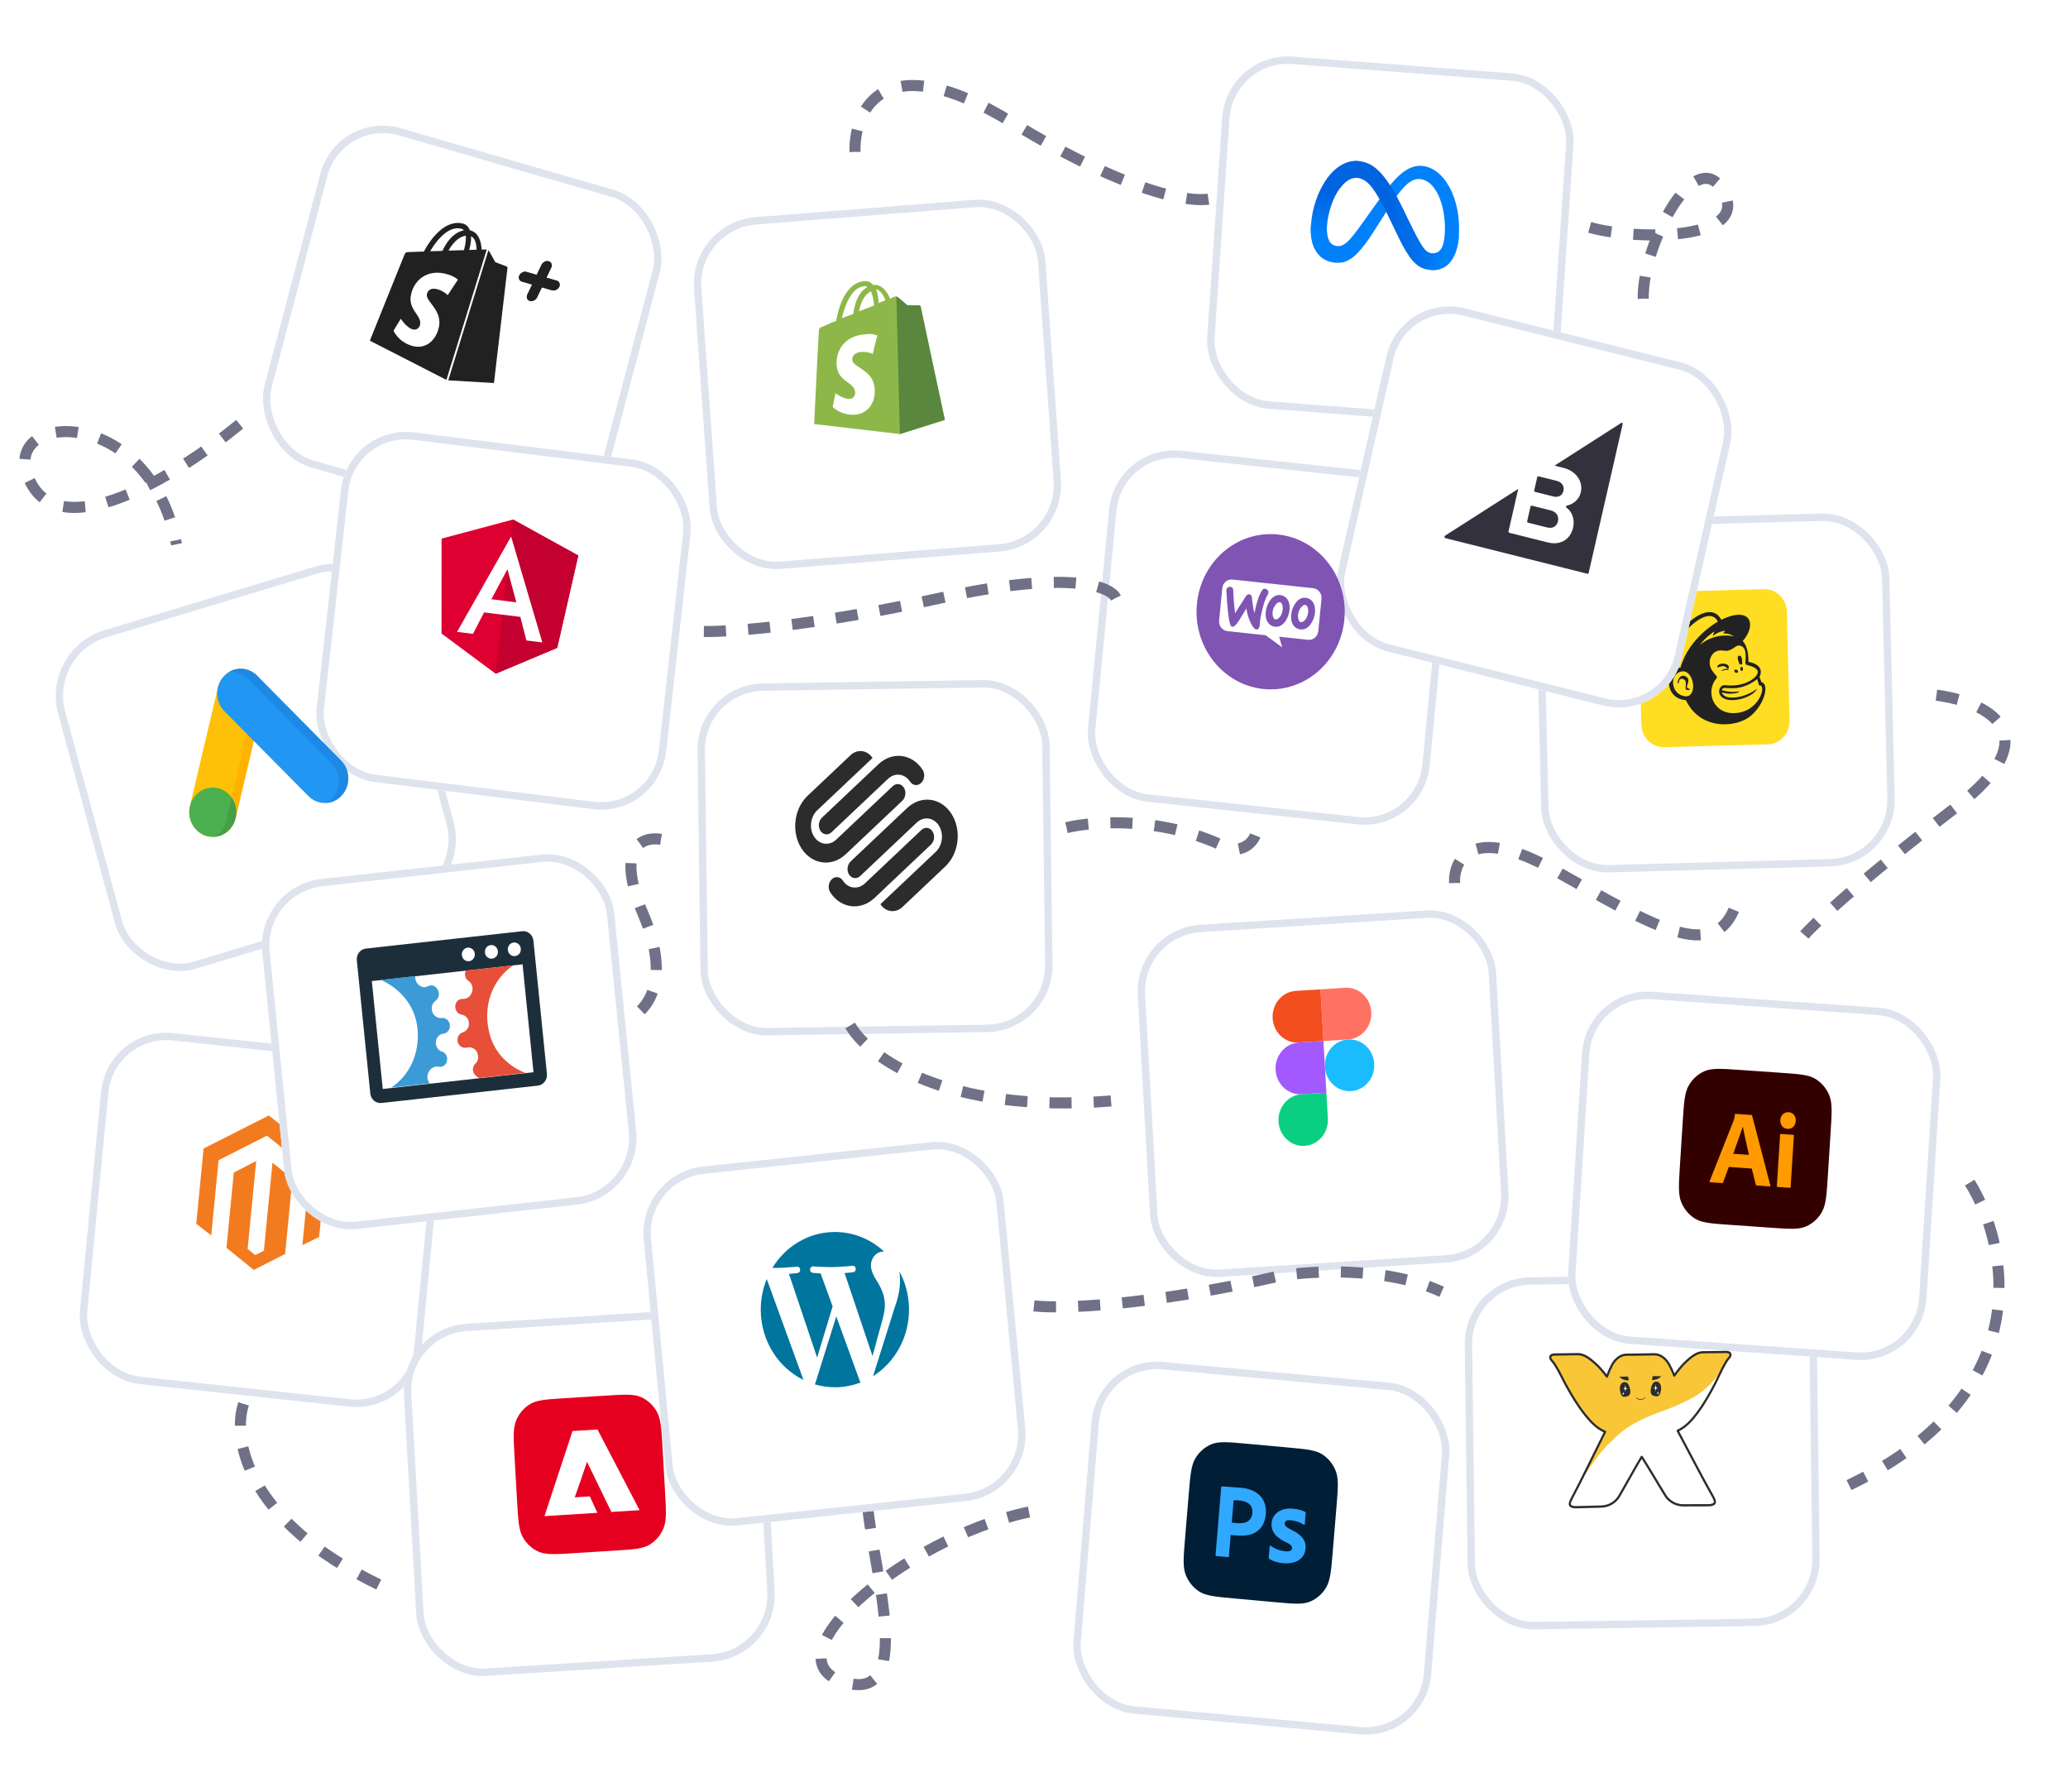<svg xmlns="http://www.w3.org/2000/svg" fill="none" viewBox="0 0 561 486" height="486" width="561">
<g filter="url(#filter0_d_1728_1940)">
<rect fill="white" transform="matrix(0.961 0.278 -0.255 0.967 91.476 22.794)" rx="18" height="95.17" width="95.835"></rect>
<rect stroke-width="2" stroke="#DEE3EE" transform="matrix(0.961 0.278 -0.255 0.967 91.821 22.639)" rx="17" height="93.17" width="93.835" y="1.245" x="0.706"></rect>
</g>
<g filter="url(#filter1_d_1728_1940)">
<rect fill="white" transform="matrix(0.957 -0.289 0.262 0.965 11.043 169.15)" rx="18" height="95.106" width="95.911"></rect>
<rect stroke-width="2" stroke="#DEE3EE" transform="matrix(0.957 -0.289 0.262 0.965 10.918 169.527)" rx="17" height="93.106" width="93.911" y="0.676" x="1.22"></rect>
</g>
<path stroke-dasharray="6 6" stroke-width="3" stroke="#707086" d="M431.257 61.67C443.768 65.308 476.276 65.362 467.066 51.21C458.651 38.28 442.474 73.039 446.357 84.865"></path>
<g filter="url(#filter2_d_1728_1940)">
<rect fill="white" transform="matrix(0.997 -0.079 0.071 0.997 186.988 53.329)" rx="18" height="95.686" width="95.592"></rect>
<rect stroke-width="2" stroke="#DEE3EE" transform="matrix(0.997 -0.079 0.071 0.997 186.926 53.416)" rx="17" height="93.686" width="93.592" y="0.919" x="1.068"></rect>
</g>
<g filter="url(#filter3_d_1728_1940)">
<rect fill="white" transform="matrix(0.997 0.076 -0.068 0.998 332.771 7)" rx="18" height="95.688" width="95.59"></rect>
<rect stroke-width="2" stroke="#DEE3EE" transform="matrix(0.997 0.076 -0.068 0.998 332.848 6.932)" rx="17" height="93.688" width="93.59" y="1.074" x="0.929"></rect>
</g>
<g filter="url(#filter4_d_1728_1940)">
<rect fill="white" transform="matrix(0.994 0.107 -0.096 0.995 302.609 113.345)" rx="18" height="95.664" width="93.251"></rect>
<rect stroke-width="2" stroke="#DEE3EE" transform="matrix(0.994 0.107 -0.096 0.995 302.72 113.255)" rx="17" height="93.664" width="91.251" y="1.102" x="0.898"></rect>
</g>
<g filter="url(#filter5_d_1728_1940)">
<rect fill="white" transform="matrix(0.994 0.107 -0.096 0.995 29.141 271.284)" rx="18" height="95.664" width="93.251"></rect>
<rect stroke-width="2" stroke="#DEE3EE" transform="matrix(0.994 0.107 -0.096 0.995 29.252 271.194)" rx="17" height="93.664" width="91.251" y="1.102" x="0.898"></rect>
</g>
<g filter="url(#filter6_d_1728_1940)">
<rect fill="white" transform="matrix(1 -0.027 0.024 1 416.219 134.404)" rx="18" height="95.71" width="95.905"></rect>
<rect stroke-width="2" stroke="#DEE3EE" transform="matrix(1 -0.027 0.024 1 416.195 134.432)" rx="17" height="93.71" width="93.905" y="0.973" x="1.024"></rect>
</g>
<g filter="url(#filter7_d_1728_1940)">
<rect fill="white" transform="matrix(0.998 -0.063 0.056 0.998 307.636 244.961)" rx="18" height="95.696" width="97.404"></rect>
<rect stroke-width="2" stroke="#DEE3EE" transform="matrix(0.998 -0.063 0.056 0.998 307.585 245.028)" rx="17" height="93.696" width="95.404" y="0.936" x="1.054"></rect>
</g>
<g filter="url(#filter8_d_1728_1940)">
<rect fill="white" transform="matrix(0.998 -0.063 0.056 0.998 108.567 353.186)" rx="18" height="95.696" width="97.404"></rect>
<rect stroke-width="2" stroke="#DEE3EE" transform="matrix(0.998 -0.063 0.056 0.998 108.517 353.253)" rx="17" height="93.696" width="95.404" y="0.936" x="1.054"></rect>
</g>
<g filter="url(#filter9_d_1728_1940)">
<rect fill="white" transform="matrix(0.996 0.091 -0.082 0.997 297.582 360.783)" rx="18" height="95.677" width="97.425"></rect>
<rect stroke-width="2" stroke="#DEE3EE" transform="matrix(0.996 0.091 -0.082 0.997 297.675 360.703)" rx="17" height="93.677" width="95.425" y="1.088" x="0.914"></rect>
</g>
<g filter="url(#filter10_d_1728_1940)">
<rect fill="white" transform="matrix(1 -0.015 0.013 1 188.999 178.627)" rx="18" height="95.468" width="95.509"></rect>
<rect stroke-width="2" stroke="#DEE3EE" transform="matrix(1 -0.015 0.013 1 188.986 178.642)" rx="17" height="93.468" width="93.509" y="0.985" x="1.013"></rect>
</g>
<g filter="url(#filter11_d_1728_1940)">
<rect fill="white" transform="matrix(1 -0.015 0.013 1 397.116 339.724)" rx="18" height="95.468" width="95.509"></rect>
<rect stroke-width="2" stroke="#DEE3EE" transform="matrix(1 -0.015 0.013 1 397.103 339.739)" rx="17" height="93.468" width="93.509" y="0.985" x="1.013"></rect>
</g>
<g filter="url(#filter12_d_1728_1940)">
<rect fill="white" transform="matrix(0.992 0.123 -0.111 0.994 94.491 108.081)" rx="18" height="95.404" width="95.581"></rect>
<rect stroke-width="2" stroke="#DEE3EE" transform="matrix(0.992 0.123 -0.111 0.994 94.622 107.98)" rx="17" height="93.404" width="93.581" y="1.117" x="0.882"></rect>
</g>
<path stroke-dasharray="6 6" stroke-width="3" stroke="#707086" d="M231.936 41.204C231.648 29.682 239.702 11.915 274.216 33.017C308.731 54.12 325.701 55.454 329.871 53.483"></path>
<path stroke-dasharray="6 6" stroke-width="3" stroke="#707086" d="M190.95 171.275C197.997 171.427 220.719 169.82 255.233 162.179C289.748 154.539 301.253 158.996 302.691 162.179"></path>
<path stroke-dasharray="6 6" stroke-width="3" stroke="#707086" d="M394.586 239.494C394.298 233.127 399.245 223.486 421.335 235.856C448.946 251.319 467.498 263.598 471.812 241.768"></path>
<path stroke-dasharray="6 6" stroke-width="3" stroke="#707086" d="M525.309 188.557C538.108 190.225 557.062 198.654 530.486 219.028C503.91 239.403 492.089 250.561 489.5 253.593"></path>
<path stroke-dasharray="6 6" stroke-width="3" stroke="#707086" d="M534.344 320.772C544.948 337.783 553.243 378.004 501.589 402.805"></path>
<path stroke-dasharray="6 6" stroke-width="3" stroke="#707086" d="M280.49 354.197C287.287 354.993 310.143 354.484 347.192 346.076C355.602 344.643 376.154 343.497 391.084 350.375"></path>
<path stroke-dasharray="6 6" stroke-width="3" stroke="#707086" d="M235.387 408.678C236.959 426.187 248.761 463.213 228.273 456.012C207.785 448.811 248.33 415.045 281.982 409.588"></path>
<path stroke-dasharray="6 6" stroke-width="3" stroke="#707086" d="M66.077 380.789C63.063 389.804 66.24 412.253 103.059 429.929"></path>
<path stroke-dasharray="6 6" stroke-width="3" stroke="#707086" d="M230.642 278.152C235.387 286.49 256.182 302.256 301.396 298.618"></path>
<path stroke-dasharray="6 6" stroke-width="3" stroke="#707086" d="M289.317 224.486C296.796 222.667 316.152 221.302 333.755 230.398C336.631 230.702 342.125 229.216 341.089 220.848"></path>
<path stroke-dasharray="6 6" stroke-width="3" stroke="#707086" d="M179.301 227.67C174.412 226.76 166.617 229.58 174.556 248.136C182.494 266.691 174.987 274.665 170.241 276.333"></path>
<path stroke-dasharray="6 6" stroke-width="3" stroke="#707086" d="M65.015 115.07C50.281 127.296 18.412 147.752 8.818 131.765C-3.176 111.781 40.153 107.869 47.887 147.619"></path>
<path fill="#1ABCFE" d="M359.416 289.362C359.196 285.493 362.012 282.168 365.707 281.937C369.402 281.705 372.577 284.655 372.798 288.525C373.019 292.395 370.202 295.719 366.507 295.951C362.812 296.182 359.637 293.232 359.416 289.362Z" clip-rule="evenodd" fill-rule="evenodd"></path>
<path fill="#0ACF83" d="M346.834 304.214C346.614 300.344 349.43 297.019 353.125 296.788L359.816 296.369L360.216 303.376C360.437 307.246 357.62 310.571 353.925 310.802C350.23 311.033 347.055 308.083 346.834 304.214Z" clip-rule="evenodd" fill-rule="evenodd"></path>
<path fill="#FF7262" d="M358.217 268.341L359.016 282.355L365.707 281.937C369.402 281.705 372.219 278.381 371.998 274.511C371.777 270.641 368.603 267.691 364.908 267.923L358.217 268.341Z" clip-rule="evenodd" fill-rule="evenodd"></path>
<path fill="#F24E1E" d="M345.236 276.186C345.457 280.056 348.631 283.005 352.326 282.774L359.017 282.355L358.217 268.341L351.527 268.76C347.831 268.991 345.015 272.316 345.236 276.186Z" clip-rule="evenodd" fill-rule="evenodd"></path>
<path fill="#A259FF" d="M346.035 290.2C346.255 294.07 349.43 297.019 353.125 296.788L359.816 296.369L359.016 282.355L352.325 282.774C348.63 283.005 345.814 286.33 346.035 290.2Z" clip-rule="evenodd" fill-rule="evenodd"></path>
<path fill="#8DB849" d="M234.553 77.618C234.841 77.596 234.997 77.735 235.296 77.864C233.619 78.756 232.03 80.856 231.47 85.155L228.362 86.312C229.154 83.211 230.803 77.915 234.553 77.618ZM236.249 79.004C236.602 79.887 236.967 80.922 237.087 82.583C237.098 82.734 237.098 82.734 237.109 82.885L233.013 84.425C233.65 81.184 234.994 79.71 236.249 79.004ZM240.195 81.426L238.363 82.178C238.352 82.027 238.342 81.876 238.331 81.725C238.233 80.366 238.012 79.32 237.658 78.436C238.69 78.659 239.653 79.95 240.195 81.426ZM249.745 83.101C249.734 82.95 249.579 82.81 249.435 82.822C249.146 82.845 246.095 82.782 246.095 82.782C246.095 82.782 243.768 80.688 243.469 80.559C243.159 80.28 242.737 80.465 242.593 80.477C242.593 80.477 242.171 80.662 241.471 81.021C240.598 78.963 239.158 77.102 236.994 77.273L236.85 77.285C236.208 76.424 235.32 76.19 234.599 76.248C229.395 76.507 227.434 83.499 226.819 87.042C225.687 87.435 224.565 87.98 223.3 88.536C222.168 88.929 222.179 89.08 222.111 90.149C222.021 90.916 220.858 115.011 220.858 115.011L244.119 117.729L256.317 113.877C256.317 113.877 249.767 83.403 249.745 83.101Z"></path>
<path fill="#5A863E" d="M249.29 82.833C249.146 82.844 246.095 82.782 246.095 82.782C246.095 82.782 243.768 80.687 243.469 80.559C243.314 80.419 243.314 80.419 243.169 80.43L244.119 117.728L256.317 113.877C256.317 113.877 249.767 83.403 249.745 83.101C249.734 82.95 249.435 82.821 249.29 82.833Z"></path>
<path fill="#FFFFFE" d="M237.986 91.02L236.748 95.98C236.748 95.98 235.395 95.327 233.664 95.464C231.212 95.658 231.177 97.18 231.21 97.633C231.362 99.748 236.909 100.221 237.279 105.357C237.573 109.435 235.307 112.197 231.989 112.46C228.094 112.768 225.89 110.36 225.89 110.36L226.638 106.654C226.638 106.654 228.788 108.307 230.519 108.17C231.673 108.079 232.04 107.138 231.986 106.383C231.779 103.513 227.296 103.716 226.959 99.033C226.675 95.105 229.144 91.112 234.481 90.69C236.922 90.345 237.986 91.02 237.986 91.02Z"></path>
<path fill="#FFDD22" d="M478.543 159.802L450.401 160.564C447.071 160.654 444.441 163.555 444.527 167.042L445.254 196.515C445.34 200.002 448.11 202.757 451.44 202.667L479.582 201.905C482.912 201.815 485.543 198.915 485.457 195.427L484.729 165.955C484.643 162.467 481.874 159.712 478.543 159.802Z"></path>
<path fill="#222222" d="M477.814 185.002L477.308 183.617C477.308 183.617 479.194 180.439 474.299 179.502C474.299 179.502 474.518 175.628 472.746 173.866C476.42 169.899 475.412 164.084 466.946 168.098C462.332 159.418 445.881 180.518 453.029 183.616C452.347 184.622 452.468 189.555 457.349 189.917C460.829 197.229 468.85 197.505 473.428 195.16C478.006 192.814 480.502 185.67 477.814 185.002ZM457.244 188.85C453.229 188.547 452.694 182.802 456.135 182.133C459.576 181.464 460.628 189.088 457.244 188.85ZM455.873 181.07C454.774 181.1 453.478 182.698 453.478 182.698C448.071 180.129 462.624 161.714 466.016 168.617C466.016 168.617 458.262 172.777 455.873 181.07ZM471.75 187.635C471.742 187.306 470.113 188.173 467.103 187.185C467.296 185.451 470.908 188.563 476.694 184.21L477.208 185.924C479.396 185.453 477.39 193.325 470.321 193.434C464.587 193.506 462.629 187.388 465.687 183.931C466.299 183.257 463.361 182.019 463.84 179.126C464.045 177.887 465.021 176.05 467.624 176.473C470.228 176.896 470.717 174.415 472.466 175.272C474.216 176.13 473.28 179.612 473.528 180.099C473.776 180.586 476.291 180.6 476.796 181.985C477.302 183.37 473.686 186.513 467.934 185.845C466.595 185.717 465.855 187.547 466.747 188.675C468.539 191.26 475.563 189.342 476.678 186.761C473.753 189.226 467.651 190.297 467.117 187.76C468.865 188.536 471.758 187.964 471.75 187.635ZM461.143 174.92C462.816 172.653 465.06 171.276 465.06 171.276L464.62 172.522C464.62 172.522 466.236 171.162 468.042 171.113L467.43 171.788C469.474 171.815 470.358 172.614 470.358 172.614C470.358 172.614 465.532 171.263 461.143 174.92ZM471.822 177.841C472.841 177.731 472.588 180.206 472.588 180.206L471.96 180.223C471.96 180.223 470.804 177.951 471.822 177.841ZM467.257 180.68C466.552 180.781 465.777 181.213 465.847 180.882C466.129 179.558 469.042 179.809 468.992 180.962C468.942 182.115 468.273 180.488 467.257 180.68ZM468.93 181.622C469.013 181.784 468.38 181.637 467.911 181.732C467.442 181.827 466.977 182.086 466.973 181.922C466.969 181.757 468.757 180.968 468.93 181.622ZM470.507 181.826C470.73 181.326 471.684 181.794 471.461 182.294C471.238 182.794 470.283 182.326 470.507 181.826ZM472.474 181.937C472.002 181.95 471.976 180.881 472.447 180.868C472.918 180.856 472.947 182.007 472.476 182.02L472.474 181.937ZM458.447 186.678C458.689 186.919 457.995 187.431 457.435 187.035C456.875 186.638 458.004 184.633 456.579 184.178C455.153 183.723 455.592 185.603 455.194 185.367C454.795 185.131 455.672 182.474 457.347 183.499C459.023 184.523 456.943 186.225 457.898 186.693C458.852 187.161 458.286 186.518 458.447 186.678Z"></path>
<path fill="#001E36" d="M322.459 405.449C322.901 400.134 323.123 397.477 324.279 395.537C325.297 393.83 326.804 392.505 328.585 391.751C330.609 390.893 333.147 391.125 338.222 391.588L349.287 392.598C354.363 393.061 356.9 393.292 358.753 394.504C360.382 395.569 361.648 397.147 362.368 399.013C363.187 401.133 362.966 403.79 362.523 409.105L361.559 420.694C361.117 426.009 360.896 428.667 359.739 430.607C358.722 432.313 357.215 433.639 355.434 434.393C353.409 435.25 350.872 435.019 345.796 434.556L334.731 433.546C329.656 433.083 327.118 432.851 325.266 431.64C323.636 430.574 322.371 428.996 321.65 427.131C320.832 425.011 321.053 422.353 321.495 417.038L322.459 405.449Z"></path>
<path fill="#31A8FF" d="M329.75 421.792L331.285 403.341C331.296 403.216 331.352 403.149 331.469 403.159C333.194 403.317 334.927 403.367 336.652 403.524C339.452 403.78 342.401 405.059 343.208 408.223C343.396 408.999 343.465 409.783 343.398 410.59C343.27 412.132 342.83 413.374 342.079 414.317C339.98 416.952 336.751 416.613 333.853 416.349L333.374 422.105C333.382 422.277 333.237 422.345 333.103 422.333L329.931 422.044C329.797 422.031 329.737 421.954 329.75 421.792ZM334.653 406.937L334.151 412.962C335.293 413.155 336.495 413.274 337.631 412.99C338.88 412.733 339.64 411.689 339.75 410.365C339.878 409.24 339.381 408.104 338.415 407.606C337.364 407.031 335.845 406.864 334.653 406.937Z"></path>
<path fill="#31A8FF" d="M353.643 413.54C353.161 413.215 352.64 412.962 352.094 412.788C351.394 412.547 348.627 411.673 348.498 413.216C348.451 414.08 349.722 414.621 350.279 414.92C352.244 415.833 354.428 417.345 354.165 419.958C353.956 423.222 350.833 424.25 348.249 424.014C346.903 423.906 345.52 423.56 344.339 422.843C344.227 422.767 344.163 422.621 344.179 422.479L344.439 419.361C344.436 419.235 344.573 419.137 344.666 419.237C345.809 420.111 347.207 420.612 348.601 420.759C349.217 420.815 350.443 420.864 350.513 419.916C350.589 419.006 349.163 418.454 348.6 418.17C347.782 417.778 347.019 417.268 346.33 416.654C345.367 415.794 344.825 414.506 344.955 413.155C345.204 410.086 348.094 408.962 350.593 409.19C351.762 409.286 353.009 409.491 354.055 410.087C354.208 410.15 354.225 410.325 354.212 410.48L353.969 413.395C353.964 413.577 353.767 413.621 353.643 413.54Z"></path>
<path fill="#FFC107" d="M66.829 181.6C63.409 180.71 59.952 182.896 59.107 186.482L51.52 218.677C50.675 222.263 52.762 225.892 56.182 226.782C59.602 227.672 63.059 225.487 63.905 221.9L71.491 189.706C72.336 186.12 70.249 182.491 66.829 181.6Z"></path>
<path fill="#FFB300" d="M66.83 181.601C65.232 181.185 63.627 181.441 62.283 182.196C62.929 182.15 63.593 182.206 64.256 182.378C67.676 183.268 69.763 186.897 68.918 190.484L61.331 222.678C60.881 224.589 59.689 226.102 58.156 226.965C60.844 226.772 63.224 224.792 63.905 221.901L71.492 189.706C72.337 186.12 70.25 182.491 66.83 181.601Z"></path>
<path fill="#4CAF50" d="M59.476 226.722C62.857 225.7 64.805 221.997 63.828 218.45C62.851 214.902 59.319 212.855 55.938 213.876C52.557 214.897 50.608 218.601 51.585 222.148C52.562 225.695 56.095 227.743 59.476 226.722Z"></path>
<path fill="#43A047" d="M58.155 226.964C58.154 226.965 58.155 226.965 58.154 226.966C58.593 226.934 59.036 226.854 59.476 226.721C62.856 225.7 64.805 221.996 63.828 218.449C63.611 217.661 63.267 216.948 62.828 216.325L61.331 222.677C60.88 224.589 59.688 226.102 58.155 226.964Z"></path>
<path fill="#2196F3" d="M92.514 206.293L69.721 183.276C67.182 180.712 63.144 180.79 60.702 183.451C58.26 186.112 58.339 190.348 60.878 192.912L83.671 215.929C86.21 218.493 90.248 218.415 92.69 215.754C95.132 213.093 95.053 208.857 92.514 206.293Z"></path>
<path fill="#1E88E5" d="M92.514 206.293L69.721 183.276C67.674 181.209 64.653 180.86 62.28 182.197C64.016 182.072 65.794 182.687 67.147 184.054L89.941 207.071C92.48 209.635 92.559 213.87 90.117 216.531C89.644 217.047 89.11 217.464 88.54 217.786C90.061 217.676 91.55 216.997 92.691 215.754C95.132 213.093 95.053 208.857 92.514 206.293Z"></path>
<path fill="#0081FB" d="M359.956 61.529C359.844 63.133 360.095 64.39 360.483 65.169C360.991 66.188 361.822 66.667 362.697 66.734C363.827 66.82 364.881 66.605 367.073 63.872C368.83 61.681 370.935 58.578 372.342 56.64L374.724 53.356C376.378 51.075 378.286 48.544 380.386 46.891C382.101 45.541 383.897 44.856 385.648 44.989C388.587 45.213 391.262 47.21 393.172 50.718C395.263 54.56 396.08 59.262 395.75 64.024C395.553 66.855 394.876 68.894 393.855 70.469C392.869 71.991 391.051 73.449 388.179 73.23L388.494 68.699C390.953 68.886 391.731 66.567 391.919 63.858C392.187 59.999 391.625 55.65 389.945 52.446C388.752 50.173 387.104 48.714 385.189 48.568C383.117 48.41 381.337 49.919 379.261 52.694C378.158 54.168 377.004 55.979 375.708 58.023L374.281 60.271C371.415 64.791 370.698 65.816 369.305 67.491C366.865 70.424 364.884 71.456 362.383 71.265C359.416 71.039 357.633 69.551 356.612 67.435C355.779 65.71 355.463 63.507 355.635 61.037L359.956 61.529Z"></path>
<path fill="url(#paint0_linear_1728_1940)" d="M359.939 48.508C362.148 45.453 365.17 43.429 368.458 43.68C370.362 43.825 372.213 44.559 374.073 46.4C376.106 48.412 378.199 51.63 380.726 56.864L381.631 58.742C383.818 63.273 385.079 65.615 385.834 66.731C386.806 68.165 387.524 68.625 388.494 68.699C390.953 68.886 391.731 66.567 391.919 63.858L395.75 64.024C395.553 66.855 394.876 68.894 393.855 70.469C392.869 71.991 391.051 73.449 388.179 73.23C386.394 73.094 384.84 72.568 383.211 70.706C381.958 69.278 380.55 66.802 379.488 64.591L376.328 58.024C374.742 54.729 373.25 52.248 372.366 51.108C371.415 49.883 370.186 48.397 368.071 48.236C366.36 48.106 364.819 49.253 363.469 51.084L359.939 48.508Z"></path>
<path fill="url(#paint1_linear_1728_1940)" d="M368.071 48.236C366.36 48.106 364.819 49.253 363.469 51.084C361.56 53.672 360.226 57.641 359.956 61.529C359.844 63.133 360.095 64.39 360.483 65.169L356.612 67.435C355.779 65.71 355.463 63.507 355.635 61.037C355.947 56.545 357.449 51.953 359.939 48.508C362.148 45.453 365.17 43.429 368.458 43.68L368.071 48.236Z"></path>
<path fill="#F37B1F" d="M72.945 302.554L55.235 311.508L53.238 331.92L57.299 335.097L59.297 314.683L72.413 308.024L83.981 317.32L84.028 317.356L82.03 337.72L86.577 335.498L88.574 315.086L72.945 302.554ZM71.586 339.223L69.24 340.421L67.175 338.742L69.507 314.902L63.426 318.034L61.43 338.443L68.846 344.451L77.342 340.114L79.337 319.728L73.921 315.357L71.586 339.223Z" clip-rule="evenodd" fill-rule="evenodd"></path>
<path fill="#E6001F" d="M139.598 395.357C139.294 390.031 139.142 387.369 140.015 385.272C140.784 383.429 142.09 381.887 143.747 380.868C145.63 379.71 148.172 379.551 153.258 379.233L164.345 378.539C169.431 378.221 171.974 378.061 173.975 378.976C175.736 379.781 177.208 381.149 178.18 382.884C179.286 384.856 179.438 387.519 179.742 392.845L180.405 404.456C180.709 409.782 180.861 412.445 179.987 414.541C179.218 416.385 177.912 417.927 176.256 418.945C174.373 420.103 171.83 420.263 166.745 420.581L155.657 421.275C150.572 421.593 148.029 421.752 146.027 420.837C144.267 420.033 142.795 418.665 141.822 416.93C140.716 414.958 140.564 412.295 140.26 406.969L139.598 395.357Z"></path>
<path fill="white" d="M147.697 411.225C147.697 411.225 155.331 388.15 155.31 388.146L162.083 387.722L173.504 409.61L165.848 410.089C165.855 410.101 159.32 396.629 159.239 396.495C159.234 396.616 155.964 406.11 155.919 406.125L160.012 405.869C159.995 405.893 162.05 410.284 162.052 410.327L147.697 411.225Z"></path>
<g filter="url(#filter13_d_1728_1940)">
<rect fill="white" transform="matrix(0.994 -0.106 0.095 0.995 172.912 311.295)" rx="18" height="97.854" width="98.216"></rect>
<rect stroke-width="2" stroke="#DEE3EE" transform="matrix(0.994 -0.106 0.095 0.995 172.833 311.415)" rx="17" height="95.854" width="96.216" y="0.89" x="1.09"></rect>
</g>
<path fill="#DD0031" d="M139.174 140.911L119.789 146.085L119.776 171.832L134.455 182.737L151.156 175.716L156.874 150.675L139.174 140.911Z"></path>
<path fill="#C3002F" d="M139.175 140.911L134.455 182.737L151.156 175.716L156.875 150.675L139.175 140.911Z"></path>
<path fill="white" d="M138.652 145.532L123.981 171.389L128.303 171.924L131.322 166.105L141.161 167.323L142.802 173.718L147.124 174.253L138.652 145.532ZM140.072 163.371L133.3 162.533L137.652 154.399L140.072 163.371Z"></path>
<path fill="#00759D" d="M206.379 355.515C206.492 363.85 211.215 370.983 217.969 374.295L208.002 346.92C206.923 349.555 206.337 352.462 206.379 355.515ZM240.042 353.948C240.007 351.345 239.088 349.557 238.305 348.167C237.262 346.446 236.286 344.992 236.262 343.257C236.236 341.322 237.612 339.499 239.588 339.469C239.677 339.468 239.761 339.478 239.848 339.482C236.225 336.104 231.43 334.08 226.196 334.159C219.171 334.264 213.044 338.131 209.527 343.9C210 343.909 210.445 343.912 210.822 343.906C212.924 343.874 216.176 343.558 216.176 343.558C217.259 343.475 217.41 345.142 216.328 345.291C216.328 345.291 215.241 345.442 214.03 345.527L221.663 368.224L225.875 354.338L222.62 345.398C221.536 345.347 220.508 345.228 220.508 345.228C219.424 345.178 219.527 343.441 220.612 343.492C220.612 343.492 223.936 343.709 225.911 343.68C228.014 343.648 231.266 343.332 231.266 343.332C232.35 343.249 232.499 344.916 231.418 345.065C231.418 345.065 230.329 345.215 229.12 345.301L236.695 367.825L238.606 360.778C239.433 357.851 240.067 355.75 240.042 353.948ZM243.989 344.848C244.084 345.518 244.143 346.236 244.154 347.011C244.183 349.147 243.834 351.554 242.728 354.576L236.841 373.262C242.769 369.523 246.696 362.68 246.59 354.913C246.54 351.252 245.599 347.824 243.989 344.848ZM226.862 357.051L221.08 375.498C222.889 376.027 224.799 376.301 226.772 376.271C229.113 376.236 231.352 375.779 233.432 374.978C233.378 374.888 233.326 374.794 233.285 374.69L226.862 357.051Z" clip-rule="evenodd" fill-rule="evenodd"></path>
<g filter="url(#filter14_d_1728_1940)">
<rect fill="white" transform="matrix(0.998 0.07 -0.063 0.998 430.295 260.755)" rx="18" height="95.692" width="97.408"></rect>
<rect stroke-width="2" stroke="#DEE3EE" transform="matrix(0.998 0.07 -0.063 0.998 430.364 260.692)" rx="17" height="93.692" width="95.408" y="1.068" x="0.935"></rect>
</g>
<path fill="#330000" d="M456.473 304.393C456.812 299.069 456.981 296.407 458.1 294.443C459.084 292.715 460.565 291.358 462.33 290.566C464.338 289.665 466.879 289.842 471.963 290.197L483.045 290.97C488.129 291.324 490.67 291.502 492.546 292.673C494.196 293.703 495.492 295.254 496.248 297.104C497.108 299.206 496.939 301.868 496.6 307.191L495.862 318.798C495.524 324.122 495.355 326.783 494.236 328.748C493.252 330.475 491.771 331.833 490.005 332.625C487.998 333.526 485.456 333.348 480.373 332.994L469.29 332.221C464.207 331.866 461.665 331.689 459.79 330.518C458.14 329.487 456.844 327.936 456.087 326.087C455.227 323.985 455.397 321.323 455.735 315.999L456.473 304.393Z"></path>
<path fill="#FF9A00" d="M475.207 316.95L468.989 316.516L467.456 320.65C467.411 320.804 467.266 320.906 467.116 320.887L463.967 320.668C463.787 320.655 463.731 320.545 463.798 320.336L470.241 304.058C470.306 303.888 470.372 303.694 470.44 303.476C470.535 303.095 470.596 302.706 470.623 302.313C470.614 302.195 470.718 302.1 470.824 302.123L475.104 302.422C475.229 302.431 475.298 302.484 475.31 302.581L480.244 321.512C480.285 321.709 480.225 321.802 480.064 321.79L476.564 321.546C476.441 321.552 476.329 321.456 476.308 321.325L475.207 316.95ZM470.19 312.941L474.443 313.238C473.903 310.688 473.272 308.165 472.793 305.601C471.943 308.077 471.03 310.539 470.19 312.941Z"></path>
<path fill="#FF9A00" d="M484.867 306.181C484.592 306.174 484.321 306.104 484.073 305.977C483.825 305.85 483.605 305.667 483.427 305.442C483.251 305.208 483.119 304.938 483.04 304.648C482.961 304.359 482.936 304.055 482.967 303.755C482.976 303.456 483.044 303.162 483.165 302.893C483.288 302.624 483.461 302.385 483.674 302.192C483.886 302.001 484.13 301.857 484.393 301.769C484.657 301.68 484.933 301.648 485.208 301.675C485.854 301.72 486.348 301.962 486.689 302.402C486.861 302.631 486.99 302.893 487.067 303.175C487.144 303.457 487.169 303.753 487.139 304.046C487.131 304.349 487.066 304.647 486.949 304.923C486.832 305.2 486.664 305.448 486.455 305.653C486.239 305.854 485.986 306.005 485.712 306.096C485.439 306.187 485.151 306.216 484.867 306.181ZM482.019 321.636L482.898 307.816C482.909 307.642 482.986 307.56 483.13 307.57L486.441 307.801C486.584 307.811 486.65 307.903 486.639 308.077L485.761 321.897C485.748 322.09 485.67 322.182 485.527 322.172L482.243 321.943C482.081 321.931 482.007 321.829 482.019 321.636Z"></path>
<g clip-path="url(#clip0_1728_1940)">
<path fill="#212121" d="M121.642 103.161L133.999 103.889C133.999 103.889 137.643 72.878 137.664 72.669C137.685 72.461 137.56 72.291 137.409 72.248C137.251 72.202 134.353 71.116 134.353 71.116C134.353 71.116 132.857 68.365 132.653 68.058C132.601 67.972 132.559 67.924 132.491 67.876L121.604 103.152L121.642 103.161ZM121.439 80.026C121.439 80.026 120.315 78.933 118.762 78.484C116.421 77.807 115.931 79.308 115.824 79.711C115.276 81.793 120.291 84.124 118.992 89.054C117.969 92.932 114.988 94.737 111.814 93.82C108.009 92.72 106.75 89.689 106.75 89.689L108.721 86.462C108.721 86.462 110.257 88.848 111.93 89.331C113.022 89.647 113.75 88.869 113.924 88.208C114.645 85.472 110.387 84.106 111.575 79.6C112.516 75.798 116.081 72.859 121.344 74.38C123.375 74.968 124.212 75.864 124.212 75.864L121.474 80.021L121.439 80.026ZM125.238 62.052C125.453 62.114 125.656 62.243 125.827 62.47C124.029 62.797 121.764 64.283 119.996 68.053C118.84 68.109 117.726 68.137 116.69 68.15C118.319 65.371 121.641 61.034 125.232 62.072L125.238 62.052ZM125.918 67.617L125.857 67.848C124.537 67.885 123.079 67.927 121.661 67.972C123.205 65.182 124.992 64.12 126.354 63.924C126.44 64.859 126.329 66.057 125.918 67.617ZM127.782 64.096C128.867 64.538 129.239 66.089 129.303 67.729C128.69 67.758 128.014 67.776 127.273 67.803L127.384 67.381C127.72 66.106 127.838 65.016 127.783 64.09L127.782 64.096ZM132.041 67.673C132.003 67.662 131.932 67.677 131.906 67.67C131.875 67.66 131.407 67.66 130.658 67.692C130.526 65.407 129.815 63.133 127.664 62.511L127.475 62.456C127.073 61.458 126.41 60.883 125.759 60.695C120.742 59.245 116.616 65.114 114.987 68.227C112.894 68.283 111.373 68.335 111.198 68.355C110.011 68.402 109.971 68.427 109.561 69.467C109.235 70.213 100.338 92.402 100.338 92.402L121.103 103.041L132.041 67.673Z"></path>
</g>
<path fill="#212121" d="M150.997 76.116L148.223 75.314L149.548 72.553C149.895 71.853 149.559 71.07 148.852 70.866C148.146 70.662 147.272 71.095 146.925 71.795L145.6 74.556L142.826 73.755C142.12 73.55 141.246 73.984 140.899 74.684C140.552 75.384 140.888 76.167 141.594 76.371L144.368 77.173L143.043 79.934C142.696 80.634 143.032 81.417 143.738 81.621C144.444 81.826 145.318 81.392 145.666 80.692L146.991 77.931L149.764 78.733C150.47 78.937 151.344 78.504 151.692 77.803C151.997 77.263 151.812 76.523 151.249 76.189C151.184 76.228 151.098 76.145 150.997 76.116Z"></path>
<path fill="#212121" d="M148.223 75.314L150.997 76.116C151.098 76.145 151.184 76.228 151.249 76.189C151.812 76.523 151.997 77.263 151.692 77.803C151.344 78.504 150.47 78.937 149.764 78.733L146.991 77.931L145.666 80.692C145.318 81.392 144.444 81.826 143.738 81.621C143.032 81.417 142.696 80.634 143.043 79.934L144.368 77.173L141.594 76.371C140.888 76.167 140.552 75.384 140.899 74.684C141.246 73.984 142.12 73.55 142.826 73.755L145.6 74.556L146.925 71.795C147.272 71.095 148.146 70.662 148.852 70.866C149.559 71.07 149.895 71.853 149.548 72.553L148.223 75.314Z"></path>
<g filter="url(#filter15_d_1728_1940)">
<rect fill="white" transform="matrix(0.994 -0.11 0.1 0.995 69.356 233.379)" rx="18" height="95.417" width="96.046"></rect>
<rect stroke-width="2" stroke="#DEE3EE" transform="matrix(0.994 -0.11 0.1 0.995 69.275 233.504)" rx="17" height="93.417" width="94.046" y="0.885" x="1.093"></rect>
</g>
<path fill="#F9C638" d="M464.128 366.752C463.39 366.764 462.653 366.773 461.915 366.784C460.165 366.806 458.569 368.232 457.349 369.362C456.161 370.462 455.149 371.79 454.183 373.107C453.816 372.099 453.339 371.11 452.845 370.208C452.197 368.921 450.942 367.689 449.553 367.407C448.85 367.263 448.065 367.351 447.353 367.361C446.735 367.368 444.982 367.397 444.982 367.397C444.982 367.397 443.226 367.421 442.609 367.432C441.896 367.443 441.111 367.38 440.411 367.544C439.03 367.867 437.81 369.136 437.197 370.442C436.728 371.359 436.277 372.362 435.939 373.381C434.938 372.093 433.889 370.796 432.671 369.732C431.421 368.639 429.788 367.261 428.036 367.291C427.299 367.302 426.561 367.316 425.823 367.327C424.769 367.344 423.716 367.361 422.661 367.379C421.894 367.394 420.191 367.208 420.611 368.511C420.713 368.826 421.06 369.105 421.259 369.366C421.485 369.664 421.711 369.966 421.907 370.287C422.222 370.798 422.526 371.317 422.821 371.842C423.529 373.109 424.13 374.447 424.834 375.721C426.383 378.531 428.036 381.274 430.022 383.772C431.489 385.614 433.256 387.47 435.422 388.362C433.839 391.552 432.263 394.746 430.686 397.938C429.319 400.699 427.953 403.445 426.51 406.163C426.441 406.296 426.369 406.426 426.304 406.559C426.115 406.945 425.844 407.486 425.852 407.927C425.866 408.802 427.106 408.81 427.7 408.805C428.34 408.799 428.982 408.772 429.622 408.755C430.735 408.725 431.848 408.693 432.961 408.665C433.62 408.647 434.29 408.664 434.945 408.589C436.612 408.395 438.127 407.498 439.092 406.052C439.405 405.581 442.328 400.395 443.511 398.3C443.958 397.507 445.361 395.135 445.361 395.135C445.361 395.135 446.826 397.464 447.295 398.243C448.534 400.302 451.598 405.399 451.924 405.86C452.929 407.277 454.467 408.128 456.139 408.271C456.796 408.327 457.464 408.29 458.123 408.288C459.236 408.283 460.35 408.281 461.464 408.278C462.104 408.275 462.746 408.284 463.387 408.27C463.979 408.257 465.221 408.212 465.21 407.337C465.206 406.896 464.922 406.364 464.72 405.983C464.651 405.852 464.576 405.724 464.503 405.594C462.988 402.92 461.547 400.216 460.106 397.497C458.44 394.354 456.777 391.208 455.107 388.067C457.249 387.11 458.964 385.202 460.38 383.317C462.299 380.76 463.875 377.969 465.347 375.114C466.015 373.82 466.579 372.463 467.254 371.176C467.534 370.642 467.824 370.115 468.124 369.594C468.311 369.267 468.53 368.959 468.747 368.654C468.94 368.388 469.277 368.098 469.372 367.78C469.755 366.465 468.06 366.702 467.293 366.71C466.237 366.724 465.182 366.738 464.128 366.752Z"></path>
<path fill="#2A2D2C" d="M448.733 374.272C448.846 374.254 448.958 374.232 449.069 374.207C449.224 374.17 449.376 374.122 449.524 374.062C449.927 373.908 450.174 373.706 450.352 373.553C450.487 373.441 450.589 373.316 450.623 373.239C449.646 373.272 448.919 373.277 448.437 373.245C448.306 373.227 448.216 373.583 448.163 374.3C448.156 374.355 448.471 374.314 448.733 374.272ZM446.116 379.317L446.115 379.317L446.117 379.317L446.116 379.317ZM443.865 379.117C443.853 379.132 443.846 379.151 443.847 379.171C443.847 379.182 443.85 379.193 443.855 379.203C443.86 379.213 443.867 379.221 443.875 379.228C443.922 379.27 443.97 379.313 444.026 379.348C444.314 379.551 444.665 379.654 445.074 379.654C445.49 379.642 445.819 379.535 446.116 379.317C446.167 379.282 446.22 379.242 446.271 379.192C446.307 379.159 446.323 379.109 446.296 379.076C446.269 379.046 446.221 379.037 446.171 379.076C446.127 379.116 446.081 379.153 446.033 379.188L446.031 379.188C445.758 379.387 445.455 379.485 445.072 379.497C444.696 379.496 444.37 379.402 444.108 379.217C444.108 379.217 444.107 379.217 444.105 379.217C444.058 379.185 444.015 379.146 443.972 379.109C443.965 379.102 443.956 379.097 443.946 379.093C443.937 379.09 443.927 379.089 443.917 379.09C443.907 379.09 443.897 379.093 443.888 379.098C443.879 379.103 443.871 379.109 443.865 379.117ZM448.138 378.37C448.134 378.365 448.13 378.349 448.128 378.345C448.128 378.345 448.134 378.362 448.139 378.371L448.138 378.37ZM450.4 375.475C450.283 375.24 450.155 375.07 450.02 374.969C449.582 374.64 448.923 374.647 448.537 375.056C448.357 375.247 448.227 375.478 448.128 375.725C447.909 376.284 447.748 376.917 447.793 377.528C447.816 377.805 447.912 378.09 448.1 378.29C448.326 378.534 448.648 378.627 448.959 378.688C449.266 378.749 449.625 378.795 449.91 378.631C450.239 378.439 450.372 378.009 450.459 377.658C450.569 377.205 450.671 376.721 450.62 376.251C450.592 375.991 450.515 375.708 450.4 375.475Z"></path>
<path fill="white" d="M449.332 376.633C449.576 376.543 449.736 376.493 449.807 376.486C449.459 376.518 449.277 376.373 449.241 376.056L449.167 375.395C449.153 375.821 449.112 376.093 449.024 376.234C448.966 376.323 448.918 376.384 448.86 376.412L448.654 376.483C448.572 376.51 448.487 376.54 448.418 376.541C448.797 376.501 449.003 376.599 449.038 376.819C449.095 377.137 449.129 377.345 449.156 377.446C449.156 376.952 449.217 376.685 449.332 376.633M449.809 377.609L449.765 377.201C449.756 377.463 449.733 377.632 449.682 377.72C449.651 377.769 449.612 377.81 449.573 377.832L449.452 377.873C449.4 377.887 449.35 377.908 449.305 377.909C449.535 377.885 449.665 377.943 449.692 378.078C449.721 378.273 449.749 378.407 449.763 378.461C449.759 378.157 449.795 377.997 449.871 377.967C450.02 377.912 450.115 377.876 450.16 377.875C449.947 377.893 449.831 377.8 449.809 377.609"></path>
<path fill="#2A2D2C" d="M441.831 374.395C441.755 373.679 441.655 373.326 441.526 373.349C441.044 373.395 440.318 373.412 439.339 373.408C439.375 373.484 439.483 373.606 439.619 373.714C439.802 373.862 440.052 374.055 440.46 374.197C440.61 374.253 440.763 374.297 440.919 374.329C440.951 374.337 441.094 374.361 441.257 374.384C441.52 374.418 441.835 374.449 441.831 374.395ZM441.964 378.463C441.968 378.454 441.974 378.437 441.974 378.437C441.972 378.446 441.969 378.454 441.965 378.463C441.965 378.463 441.964 378.463 441.964 378.463ZM439.425 376.418C439.387 376.89 439.501 377.371 439.625 377.82C439.72 378.169 439.865 378.594 440.199 378.776C440.49 378.931 440.848 378.876 441.152 378.805C441.46 378.734 441.78 378.632 442 378.381C442.183 378.176 442.27 377.888 442.286 377.611C442.315 376.998 442.137 376.371 441.901 375.818C441.797 375.574 441.66 375.347 441.474 375.162C441.079 374.765 440.421 374.777 439.99 375.119C439.857 375.225 439.735 375.398 439.627 375.636C439.515 375.882 439.447 376.147 439.425 376.418Z"></path>
<path fill="white" d="M440.723 376.763C440.477 376.68 440.316 376.634 440.245 376.63C440.593 376.652 440.772 376.501 440.799 376.183L440.854 375.52C440.879 375.945 440.928 376.216 441.021 376.355C441.08 376.441 441.132 376.501 441.189 376.527L441.397 376.592C441.481 376.617 441.564 376.644 441.635 376.643C441.256 376.615 441.052 376.719 441.023 376.939C440.975 377.259 440.945 377.468 440.921 377.57C440.908 377.076 440.84 376.811 440.723 376.763M440.273 377.753L440.307 377.343C440.323 377.605 440.352 377.773 440.404 377.86C440.437 377.908 440.476 377.947 440.514 377.968L440.637 378.005C440.689 378.018 440.74 378.037 440.786 378.037C440.554 378.02 440.425 378.082 440.403 378.217C440.379 378.414 440.355 378.548 440.343 378.603C440.339 378.299 440.297 378.139 440.22 378.112C440.072 378.061 439.974 378.029 439.929 378.029C440.142 378.041 440.257 377.944 440.273 377.753ZM426.45 406.636C426.355 406.83 426.243 407.057 426.158 407.285C426.07 407.511 426.012 407.739 426.014 407.922L426.014 407.925C426.02 408.1 426.077 408.211 426.175 408.309C426.274 408.405 426.425 408.479 426.601 408.531C426.957 408.631 427.404 408.636 427.697 408.633C427.763 408.634 427.829 408.633 427.894 408.632C428.466 408.623 429.041 408.598 429.617 408.584L432.956 408.493C433.072 408.492 433.188 408.489 433.304 408.487C433.442 408.485 433.579 408.484 433.714 408.482C434.124 408.476 434.53 408.464 434.927 408.417C436.55 408.23 438.018 407.358 438.957 405.952C439.029 405.848 439.272 405.43 439.607 404.847C439.944 404.264 440.377 403.506 440.835 402.697C441.752 401.081 442.779 399.258 443.37 398.212C443.82 397.415 445.219 395.047 445.22 395.045C445.235 395.02 445.255 395 445.279 394.986C445.303 394.971 445.33 394.964 445.358 394.963C445.414 394.962 445.466 394.993 445.496 395.041C445.496 395.041 446.963 397.368 447.434 398.152C448.362 399.695 450.318 402.948 451.375 404.67C451.726 405.243 451.981 405.654 452.055 405.755C453.03 407.133 454.523 407.96 456.151 408.099C456.548 408.134 456.956 408.134 457.364 408.127C457.501 408.125 457.638 408.122 457.775 408.12C457.891 408.119 458.007 408.118 458.123 408.116C459.235 408.113 460.349 408.11 461.463 408.106C462.04 408.103 462.615 408.111 463.187 408.103C463.251 408.102 463.318 408.101 463.383 408.098C463.603 408.094 463.909 408.085 464.198 408.031C464.488 407.98 464.753 407.878 464.896 407.728C464.991 407.627 465.045 407.515 465.045 407.34L465.045 407.335C465.043 407.152 464.978 406.926 464.887 406.702C464.795 406.48 464.676 406.256 464.576 406.067C464.508 405.939 464.436 405.812 464.362 405.683C462.846 403.007 461.403 400.3 459.963 397.581C458.296 394.439 456.634 391.29 454.964 388.151C454.952 388.13 454.946 388.106 454.944 388.082C454.942 388.058 454.945 388.034 454.952 388.012C454.96 387.989 454.971 387.968 454.987 387.95C455.002 387.932 455.021 387.918 455.043 387.909C457.141 386.973 458.842 385.087 460.251 383.212C462.163 380.665 463.733 377.884 465.203 375.032C465.71 374.05 466.159 373.028 466.646 372.021C465.711 373.628 464.333 375.216 462.535 376.783C460.17 378.838 456.133 380.892 450.463 382.923C444.994 384.886 440.987 387.128 438.425 389.674C437.212 390.866 436.356 391.692 435.862 392.132C435.749 392.256 435.209 392.864 434.268 393.988C433.126 395.372 431.918 397.025 430.66 398.948C430.183 399.677 429.777 400.299 429.428 400.836C428.522 402.649 427.604 404.456 426.653 406.249C426.583 406.379 426.514 406.508 426.45 406.636Z"></path>
<path fill="#2A2D2C" d="M469.093 367.691C469.07 367.776 468.989 367.904 468.876 368.038C468.765 368.173 468.63 368.312 468.515 368.471L468.514 368.473C468.296 368.778 468.072 369.093 467.875 369.438L467.876 369.436C467.573 369.96 467.281 370.492 467 371.03C466.316 372.334 465.751 373.691 465.092 374.969C463.623 377.818 462.055 380.593 460.151 383.129C458.747 385.001 457.058 386.867 454.993 387.787C454.955 387.804 454.922 387.829 454.894 387.86C454.866 387.892 454.845 387.929 454.832 387.969C454.805 388.05 454.813 388.14 454.853 388.215C456.523 391.356 458.185 394.502 459.853 397.645C461.292 400.364 462.736 403.071 464.253 405.749L464.252 405.747C464.326 405.881 464.399 406.007 464.466 406.13C464.566 406.32 464.682 406.539 464.771 406.755C464.86 406.969 464.918 407.182 464.919 407.336L464.919 407.342C464.917 407.484 464.882 407.553 464.809 407.633C464.699 407.751 464.453 407.852 464.176 407.901C463.899 407.951 463.6 407.961 463.381 407.967L463.164 407.97C462.6 407.978 462.033 407.971 461.462 407.974C460.348 407.977 459.236 407.978 458.122 407.984C458.021 407.984 457.921 407.984 457.82 407.986C457.662 407.988 457.505 407.992 457.349 407.994C456.946 408 456.548 408.001 456.162 407.968C454.569 407.831 453.111 407.022 452.157 405.678C452.126 405.634 452.041 405.503 451.925 405.318C451.107 404.011 448.626 399.882 447.541 398.081C447.068 397.295 445.604 394.97 445.603 394.967C445.576 394.925 445.54 394.89 445.496 394.866C445.453 394.842 445.405 394.83 445.356 394.831C445.257 394.832 445.165 394.887 445.113 394.975C445.112 394.977 443.712 397.345 443.26 398.145C442.67 399.193 441.642 401.013 440.725 402.629C440.266 403.438 439.834 404.195 439.499 404.779C439.359 405.023 439.218 405.267 439.075 405.51C438.965 405.699 438.884 405.832 438.853 405.878C437.938 407.249 436.502 408.102 434.913 408.286C434.528 408.33 434.131 408.342 433.727 408.348C433.57 408.351 433.413 408.352 433.256 408.354C433.155 408.356 433.055 408.358 432.953 408.361C431.84 408.389 430.727 408.421 429.614 408.452C429.044 408.466 428.477 408.49 427.914 408.498L427.697 408.501C427.405 408.504 426.967 408.499 426.636 408.403C426.47 408.357 426.337 408.287 426.261 408.211C426.186 408.133 426.15 408.066 426.144 407.922L426.144 407.917C426.141 407.764 426.192 407.549 426.276 407.332C426.358 407.113 426.468 406.891 426.562 406.698C426.623 406.574 426.694 406.446 426.765 406.309L426.764 406.311C428.209 403.589 429.578 400.84 430.944 398.078C432.523 394.886 434.098 391.692 435.68 388.503C435.718 388.426 435.723 388.336 435.695 388.256C435.68 388.216 435.658 388.179 435.63 388.149C435.601 388.119 435.567 388.095 435.529 388.079C433.44 387.221 431.7 385.406 430.245 383.577C428.275 381.099 426.63 378.372 425.086 375.569C424.39 374.311 423.789 372.971 423.07 371.688C422.775 371.159 422.468 370.637 422.151 370.122L422.152 370.123C421.945 369.785 421.714 369.476 421.487 369.177C421.367 369.021 421.228 368.884 421.112 368.753C420.997 368.623 420.911 368.498 420.887 368.413C420.851 368.302 420.837 368.214 420.836 368.148C420.836 368.043 420.859 367.996 420.894 367.947C420.948 367.874 421.089 367.795 421.293 367.75C421.497 367.703 421.749 367.687 421.997 367.683C422.228 367.679 422.453 367.686 422.643 367.683L422.666 367.683C423.721 367.665 424.773 367.648 425.828 367.631C426.565 367.62 427.304 367.607 428.041 367.596L428.049 367.596C428.847 367.583 429.642 367.894 430.399 368.355C431.154 368.816 431.863 369.421 432.484 369.966C433.677 371.007 434.714 372.288 435.713 373.574C435.78 373.659 435.885 373.701 435.989 373.681C436.093 373.662 436.178 373.586 436.212 373.481C436.544 372.483 436.988 371.493 437.453 370.587L437.458 370.577C438.034 369.338 439.216 368.129 440.474 367.842C440.798 367.766 441.155 367.741 441.524 367.735C441.883 367.73 442.251 367.742 442.613 367.737C442.818 367.733 443.151 367.728 443.502 367.723C444.205 367.713 444.983 367.701 444.985 367.701C444.987 367.701 445.765 367.689 446.468 367.679C446.819 367.673 447.151 367.668 447.356 367.666C447.718 367.66 448.086 367.637 448.446 367.631C448.814 367.626 449.173 367.64 449.497 367.707C450.763 367.956 451.978 369.129 452.588 370.35L452.593 370.36C453.082 371.252 453.552 372.228 453.911 373.216C453.949 373.32 454.037 373.393 454.141 373.409C454.193 373.417 454.245 373.411 454.293 373.39C454.341 373.37 454.383 373.336 454.414 373.293C455.377 371.978 456.379 370.666 457.541 369.59C458.149 369.027 458.841 368.401 459.583 367.918C460.326 367.434 461.113 367.1 461.911 367.088L461.919 367.088C462.656 367.077 463.394 367.068 464.133 367.056C465.186 367.043 466.24 367.028 467.296 367.014L467.319 367.014C467.508 367.011 467.733 366.997 467.964 366.994C468.294 366.988 468.636 367.009 468.852 367.089C468.96 367.128 469.033 367.177 469.072 367.225C469.11 367.273 469.132 367.319 469.136 367.425C469.137 367.49 469.125 367.579 469.093 367.691ZM469.508 366.822C469.31 366.592 469.043 366.496 468.776 366.442C468.506 366.388 468.222 366.381 467.956 366.385C467.709 366.389 467.479 366.403 467.31 366.406L467.288 366.406C466.233 366.42 465.178 366.435 464.124 366.448C463.386 366.46 462.649 366.469 461.911 366.48L461.912 366.48L461.903 366.479C460.954 366.494 460.071 366.885 459.276 367.401C458.481 367.919 457.768 368.568 457.156 369.133C456.071 370.141 455.14 371.323 454.262 372.507C453.921 371.652 453.516 370.822 453.097 370.056C452.409 368.707 451.118 367.422 449.607 367.109C449.221 367.03 448.825 367.017 448.438 367.023C448.06 367.028 447.69 367.052 447.349 367.057C447.144 367.059 446.811 367.064 446.459 367.07L444.977 367.092L443.494 367.114C443.142 367.119 442.81 367.124 442.603 367.128C442.262 367.133 441.892 367.121 441.515 367.126C441.127 367.132 440.733 367.157 440.347 367.248C438.843 367.607 437.585 368.934 436.936 370.308L436.936 370.308C436.54 371.083 436.159 371.921 435.843 372.783C434.933 371.626 433.971 370.472 432.858 369.498C432.231 368.951 431.5 368.323 430.692 367.83C429.883 367.337 428.99 366.974 428.041 366.987L428.025 366.988C427.29 366.999 426.553 367.012 425.819 367.023C424.764 367.041 423.712 367.057 422.656 367.075L422.635 367.075C422.465 367.078 422.234 367.071 421.988 367.074C421.634 367.081 421.248 367.103 420.908 367.234C420.737 367.301 420.575 367.4 420.448 367.557C420.321 367.713 420.249 367.929 420.255 368.157C420.257 368.3 420.285 368.45 420.335 368.608C420.413 368.839 420.552 369.012 420.684 369.165C420.818 369.317 420.952 369.45 421.031 369.556C421.257 369.853 421.476 370.146 421.662 370.452L421.662 370.452C421.976 370.96 422.278 371.474 422.569 371.996C423.27 373.247 423.87 374.585 424.582 375.874C426.134 378.69 427.796 381.448 429.798 383.966C431.213 385.74 432.917 387.54 435.024 388.506C433.488 391.602 431.958 394.702 430.427 397.799C429.062 400.559 427.696 403.303 426.256 406.016L426.255 406.017C426.188 406.145 426.115 406.278 426.045 406.421C425.951 406.612 425.832 406.851 425.735 407.107C425.639 407.364 425.559 407.639 425.562 407.926L425.562 407.938L425.563 407.938C425.566 408.231 425.688 408.49 425.865 408.657C426.135 408.914 426.484 409.007 426.816 409.062C427.149 409.112 427.476 409.111 427.702 409.109C427.775 409.108 427.85 409.108 427.922 409.107C428.495 409.098 429.065 409.074 429.629 409.06C430.743 409.03 431.856 408.997 432.968 408.97C433.066 408.967 433.165 408.965 433.264 408.964C433.42 408.961 433.577 408.96 433.735 408.957C434.143 408.951 434.56 408.94 434.976 408.891C436.722 408.689 438.314 407.747 439.329 406.226C439.379 406.153 439.457 406.022 439.571 405.829C440.36 404.486 442.725 400.289 443.761 398.455C443.982 398.062 444.445 397.271 444.851 396.58C445.049 396.244 445.231 395.933 445.368 395.701C445.512 395.929 445.702 396.234 445.909 396.564C446.334 397.243 446.817 398.02 447.05 398.406C447.934 399.876 448.819 401.346 449.706 402.814C450.188 403.608 450.64 404.353 450.993 404.929C451.17 405.217 451.321 405.462 451.439 405.651C451.558 405.84 451.64 405.969 451.69 406.04C452.748 407.531 454.364 408.425 456.114 408.574C456.533 408.611 456.949 408.609 457.357 408.603C457.516 408.601 457.672 408.598 457.828 408.596C457.928 408.594 458.026 408.593 458.124 408.593C459.236 408.587 460.35 408.587 461.464 408.583C462.029 408.58 462.599 408.587 463.172 408.578C463.245 408.577 463.319 408.576 463.392 408.574C463.694 408.566 464.171 408.556 464.609 408.418C464.827 408.348 465.043 408.245 465.216 408.068C465.391 407.893 465.508 407.629 465.5 407.333L465.5 407.327C465.495 407.04 465.408 406.768 465.305 406.514C465.2 406.26 465.074 406.025 464.973 405.836C464.901 405.698 464.825 405.567 464.754 405.44L464.753 405.439C463.24 402.77 461.8 400.068 460.361 397.35C458.744 394.3 457.13 391.248 455.51 388.199C457.589 387.17 459.244 385.319 460.609 383.505C462.543 380.927 464.127 378.12 465.603 375.259C466.279 373.949 466.842 372.594 467.509 371.322C467.786 370.793 468.074 370.269 468.373 369.753L468.374 369.75C468.551 369.441 468.763 369.141 468.979 368.836L468.978 368.838C469.056 368.729 469.186 368.591 469.316 368.436C469.444 368.279 469.578 368.102 469.649 367.87C469.695 367.709 469.719 367.559 469.717 367.416C469.717 367.187 469.639 366.975 469.508 366.822Z"></path>
<g filter="url(#filter16_d_1728_1940)">
<rect fill="white" transform="matrix(0.97 0.243 -0.22 0.975 380.024 72.282)" rx="18" height="95.456" width="96.187"></rect>
<rect stroke-width="2" stroke="#DEE3EE" transform="matrix(0.97 0.243 -0.22 0.975 380.315 72.129)" rx="17" height="93.456" width="94.187" y="1.219" x="0.75"></rect>
</g>
<path fill="#2C2C2C" d="M245.178 213.607C244.462 212.514 243.12 212.348 242.18 213.236L226.868 227.713C224.988 229.489 222.304 229.157 220.872 226.971C219.439 224.785 219.802 221.572 221.682 219.794L236.7 205.596C235.268 203.409 232.583 203.077 230.704 204.854L219.088 215.835C215.33 219.389 214.605 225.814 217.469 230.188C220.333 234.562 225.701 235.226 229.46 231.672L244.773 217.195C245.712 216.307 245.894 214.7 245.178 213.607ZM250.282 208.782C247.418 204.408 242.05 203.743 238.29 207.298L222.978 221.774C222.039 222.662 221.858 224.27 222.573 225.362C223.289 226.456 224.631 226.622 225.571 225.733L240.884 211.257C242.763 209.48 245.447 209.812 246.879 211.999C247.596 213.092 248.938 213.258 249.877 212.37C250.817 211.481 250.998 209.875 250.282 208.782ZM252.957 225.484C252.241 224.392 250.898 224.226 249.959 225.113L234.646 239.59C232.767 241.367 230.082 241.034 228.65 238.848C227.935 237.755 226.593 237.589 225.653 238.477C224.712 239.366 224.531 240.972 225.248 242.065C228.112 246.438 233.481 247.103 237.24 243.549L252.552 229.073C253.492 228.185 253.673 226.577 252.957 225.484ZM258.062 220.659C255.197 216.286 249.828 215.622 246.07 219.175L230.757 233.652C229.817 234.54 229.636 236.147 230.352 237.24C231.068 238.334 232.411 238.5 233.35 237.611L248.662 223.134C250.541 221.357 253.226 221.69 254.658 223.877C256.09 226.063 255.727 229.276 253.848 231.053L238.831 245.251C240.263 247.437 242.946 247.769 244.827 245.993L256.442 235.012C260.2 231.457 260.925 225.032 258.062 220.659Z"></path>
<ellipse fill="#7F54B3" transform="matrix(0.994 0.107 -0.097 0.995 326.739 142.827)" ry="21.049" rx="20.118" cy="21.049" cx="20.118"></ellipse>
<path fill="white" d="M356.234 159.54L334.327 157.189C332.941 157.041 331.702 158.106 331.572 159.546L330.717 168.294C330.575 169.744 331.582 171.038 332.969 171.187L343.344 172.301L347.817 175.572L347.008 172.694L354.865 173.537C356.251 173.685 357.488 172.632 357.63 171.181L358.486 162.434C358.628 160.983 357.62 159.689 356.234 159.54ZM333.667 159.166C333.356 159.156 333.114 159.246 332.939 159.448C332.764 159.639 332.683 159.898 332.687 160.2C332.914 164.586 333.234 167.563 333.648 169.132C333.814 169.708 334.041 170 334.34 170.008C334.806 170.023 335.421 169.415 336.198 168.184C336.611 167.484 337.247 166.436 338.107 165.039C338.488 167.278 339.142 169 340.058 170.203C340.314 170.545 340.598 170.715 340.886 170.722C341.141 170.727 341.353 170.61 341.51 170.371C341.641 170.164 341.71 169.915 341.716 169.625C341.753 168.571 341.995 167.119 342.453 165.273C342.928 163.37 343.417 162.015 343.927 161.232C344.032 161.069 344.082 160.9 344.091 160.691C344.095 160.424 344.006 160.194 343.814 159.999C343.622 159.804 343.399 159.698 343.144 159.694C342.822 159.683 342.564 159.818 342.368 160.123C341.558 161.35 340.868 163.404 340.296 166.297C339.986 165.148 339.761 163.809 339.636 162.249C339.581 161.557 339.316 161.202 338.828 161.185C338.496 161.173 338.198 161.373 337.935 161.787L335.056 166.328C334.823 164.617 334.649 162.539 334.543 160.097C334.524 159.49 334.232 159.18 333.667 159.166ZM354.788 162.27C355.553 162.526 356.093 163.026 356.418 163.794C356.71 164.453 356.812 165.22 356.725 166.118C356.609 167.303 356.217 168.355 355.548 169.283C354.775 170.363 353.86 170.847 352.793 170.732C352.606 170.712 352.41 170.668 352.206 170.599C351.441 170.343 350.901 169.843 350.576 169.075C350.286 168.405 350.184 167.626 350.271 166.74C350.387 165.554 350.779 164.503 351.446 163.586C352.23 162.507 353.145 162.023 354.201 162.137C354.388 162.157 354.584 162.201 354.788 162.27ZM353.717 168.447C354.161 168.111 354.492 167.576 354.72 166.833C354.79 166.573 354.851 166.289 354.88 165.99C354.913 165.656 354.882 165.292 354.785 164.921C354.664 164.454 354.467 164.189 354.209 164.103C353.821 163.98 353.413 164.169 352.995 164.694C352.655 165.1 352.423 165.54 352.277 166.001C352.196 166.26 352.146 166.545 352.118 166.833C352.086 167.167 352.117 167.531 352.214 167.902C352.335 168.369 352.531 168.634 352.79 168.72C353.059 168.807 353.369 168.712 353.717 168.447ZM349.519 163.053C349.194 162.286 348.643 161.785 347.889 161.529C347.685 161.461 347.489 161.417 347.302 161.396C346.246 161.283 345.331 161.767 344.547 162.846C343.88 163.763 343.488 164.814 343.372 165.999C343.285 166.886 343.387 167.664 343.677 168.335C344.002 169.103 344.542 169.603 345.307 169.859C345.511 169.928 345.707 169.972 345.894 169.992C346.961 170.107 347.876 169.623 348.649 168.543C349.318 167.614 349.71 166.563 349.826 165.378C349.913 164.48 349.811 163.713 349.519 163.053ZM347.821 166.093C347.593 166.836 347.262 167.371 346.818 167.707C346.47 167.972 346.16 168.067 345.891 167.979C345.632 167.894 345.436 167.628 345.315 167.162C345.218 166.791 345.187 166.427 345.219 166.093C345.247 165.805 345.298 165.52 345.379 165.261C345.524 164.8 345.756 164.359 346.096 163.954C346.514 163.429 346.922 163.24 347.31 163.363C347.568 163.449 347.765 163.714 347.886 164.181C347.983 164.552 348.014 164.916 347.981 165.249C347.952 165.549 347.902 165.834 347.821 166.093Z" clip-rule="evenodd" fill-rule="evenodd"></path>
<path fill="#1D2E3B" d="M141.664 252.575L99.253 257.29C97.735 257.459 96.633 258.888 96.794 260.478L100.455 296.596C100.617 298.186 101.981 299.341 103.499 299.172L145.91 294.457C147.428 294.288 148.53 292.859 148.369 291.269L144.708 255.151C144.547 253.561 143.182 252.406 141.664 252.575ZM139.337 255.647C140.286 255.542 141.173 256.247 141.279 257.29C141.384 258.334 140.706 259.213 139.71 259.324C138.761 259.429 137.874 258.724 137.768 257.681C137.662 256.637 138.388 255.753 139.337 255.647ZM133.122 256.338C134.071 256.233 134.958 256.938 135.064 257.981C135.17 259.025 134.491 259.904 133.495 260.015C132.546 260.12 131.659 259.415 131.554 258.372C131.448 257.328 132.126 256.449 133.122 256.338ZM126.86 257.034C127.809 256.929 128.696 257.634 128.802 258.677C128.903 259.671 128.229 260.6 127.233 260.711C126.284 260.816 125.397 260.111 125.292 259.068C125.186 258.024 125.912 257.14 126.86 257.034ZM144.725 290.82L103.833 295.367L100.867 266.104L141.759 261.558L144.725 290.82Z"></path>
<path fill="#3C9BD6" d="M116.277 290.818C116.745 289.761 117.834 289.138 118.955 289.315C119.986 289.552 121.022 288.884 121.248 287.804L121.243 287.754C121.512 286.619 120.917 285.479 119.833 285.198C118.791 284.862 118.154 283.777 118.233 282.663C118.307 281.499 119.117 280.504 120.256 280.378C121.394 280.251 122.195 279.157 122.027 277.97C121.906 276.778 120.861 275.94 119.728 276.116C118.584 276.193 117.55 275.454 117.244 274.332C117.161 273.99 117.126 273.642 117.138 273.289C117.158 272.533 117.567 271.834 118.196 271.413C119.089 270.761 119.343 269.477 118.762 268.486C118.272 267.435 117.121 266.96 116.117 267.474C115.616 267.731 115.051 267.843 114.557 267.697C114.11 267.546 113.695 267.241 113.323 266.88C112.835 266.331 112.565 265.558 112.627 264.747L103.281 265.786C107.845 267.74 112.466 272.15 113.22 278.648C114.03 285.692 111.046 291.752 106.1 295.015L116.632 293.844C115.887 293.123 115.708 291.836 116.277 290.818Z"></path>
<path fill="#E74F38" d="M127.104 266.051C128.033 266.701 128.449 267.961 128.033 269.062C127.717 270.203 126.738 270.965 125.585 270.942C124.521 270.86 123.595 271.666 123.516 272.78C123.521 272.83 123.521 272.83 123.526 272.879C123.4 273.999 124.18 275.068 125.249 275.2C126.323 275.382 127.135 276.297 127.203 277.445C127.319 278.587 126.613 279.671 125.59 279.985C124.519 280.305 123.871 281.483 124.181 282.654C124.487 283.776 125.611 284.454 126.73 284.129C127.853 283.854 128.967 284.433 129.457 285.484C129.588 285.821 129.665 286.114 129.701 286.462C129.781 287.257 129.52 287.989 128.948 288.505C128.117 289.3 128.059 290.613 128.818 291.483C129.148 291.899 129.563 292.204 130.063 292.4L142.539 291.013C138.348 289.419 134.302 285.95 132.842 280.536C130.77 272.878 133.591 265.681 139.198 261.842L126.39 263.266C125.864 264.229 126.179 265.45 127.104 266.051Z"></path>
<path fill="#3C9BD6" d="M133.427 292.478L133.048 292.521C133.195 292.555 133.29 292.544 133.427 292.478Z"></path>
<g clip-path="url(#clip1_1728_1940)">
<path fill="#34313F" d="M416.424 133.412L421.361 134.651C422.765 135.003 423.838 134.417 424.135 133.118C424.415 131.893 423.729 130.788 422.325 130.436L417.388 129.197C417.225 129.156 417.051 129.268 417.018 129.416L416.188 133.041C416.171 133.218 416.259 133.371 416.424 133.412ZM414.514 141.767L419.614 143.046C421.181 143.439 422.307 142.841 422.644 141.37C422.935 140.096 422.282 138.844 420.667 138.439L415.567 137.16C415.404 137.119 415.23 137.23 415.196 137.378L414.283 141.373C414.26 141.574 414.349 141.725 414.514 141.767Z"></path>
<path fill="#34313F" d="M439.798 114.715L421.713 126.293L424.099 126.892C427.819 127.825 429.458 130.827 428.847 133.497C428.365 135.605 426.656 136.807 425.048 137.13C424.791 137.17 424.712 137.512 424.948 137.674C426.475 138.783 427.248 140.92 426.755 143.075C426.06 146.113 423.564 148.051 419.797 147.106L409.457 144.513C409.293 144.472 409.187 144.29 409.221 144.142L411.86 132.601L392.011 145.293C391.75 145.461 391.8 145.888 392.105 145.964L430.638 155.63C430.778 155.665 430.923 155.573 430.957 155.425L440.192 115.048C440.323 114.795 440.03 114.566 439.798 114.715Z"></path>
</g>
<defs>
<filter color-interpolation-filters="sRGB" filterUnits="userSpaceOnUse" height="140.059" width="138.364" y="19.084" x="56.188" id="filter0_d_1728_1940">
<feFlood result="BackgroundImageFix" flood-opacity="0"></feFlood>
<feColorMatrix result="hardAlpha" values="0 0 0 0 0 0 0 0 0 0 0 0 0 0 0 0 0 0 127 0" type="matrix" in="SourceAlpha"></feColorMatrix>
<feOffset dy="7"></feOffset>
<feGaussianBlur stdDeviation="7.5"></feGaussianBlur>
<feComposite operator="out" in2="hardAlpha"></feComposite>
<feColorMatrix values="0 0 0 0 0.733 0 0 0 0 0.771 0 0 0 0 0.854 0 0 0 0.3 0" type="matrix"></feColorMatrix>
<feBlend result="effect1_dropShadow_1728_1940" in2="BackgroundImageFix" mode="normal"></feBlend>
<feBlend result="shape" in2="effect1_dropShadow_1728_1940" in="SourceGraphic" mode="normal"></feBlend>
</filter>
<filter color-interpolation-filters="sRGB" filterUnits="userSpaceOnUse" height="140.637" width="138.598" y="137.851" x="0.125" id="filter1_d_1728_1940">
<feFlood result="BackgroundImageFix" flood-opacity="0"></feFlood>
<feColorMatrix result="hardAlpha" values="0 0 0 0 0 0 0 0 0 0 0 0 0 0 0 0 0 0 127 0" type="matrix" in="SourceAlpha"></feColorMatrix>
<feOffset dy="7"></feOffset>
<feGaussianBlur stdDeviation="7.5"></feGaussianBlur>
<feComposite operator="out" in2="hardAlpha"></feComposite>
<feColorMatrix values="0 0 0 0 0.733 0 0 0 0 0.771 0 0 0 0 0.854 0 0 0 0.3 0" type="matrix"></feColorMatrix>
<feBlend result="effect1_dropShadow_1728_1940" in2="BackgroundImageFix" mode="normal"></feBlend>
<feBlend result="shape" in2="effect1_dropShadow_1728_1940" in="SourceGraphic" mode="normal"></feBlend>
</filter>
<filter color-interpolation-filters="sRGB" filterUnits="userSpaceOnUse" height="130.257" width="129.625" y="39.154" x="173.22" id="filter2_d_1728_1940">
<feFlood result="BackgroundImageFix" flood-opacity="0"></feFlood>
<feColorMatrix result="hardAlpha" values="0 0 0 0 0 0 0 0 0 0 0 0 0 0 0 0 0 0 127 0" type="matrix" in="SourceAlpha"></feColorMatrix>
<feOffset dy="7"></feOffset>
<feGaussianBlur stdDeviation="7.5"></feGaussianBlur>
<feComposite operator="out" in2="hardAlpha"></feComposite>
<feColorMatrix values="0 0 0 0 0.733 0 0 0 0 0.771 0 0 0 0 0.854 0 0 0 0.3 0" type="matrix"></feColorMatrix>
<feBlend result="effect1_dropShadow_1728_1940" in2="BackgroundImageFix" mode="normal"></feBlend>
<feBlend result="shape" in2="effect1_dropShadow_1728_1940" in="SourceGraphic" mode="normal"></feBlend>
</filter>
<filter color-interpolation-filters="sRGB" filterUnits="userSpaceOnUse" height="130.098" width="129.483" y="0.315" x="312.413" id="filter3_d_1728_1940">
<feFlood result="BackgroundImageFix" flood-opacity="0"></feFlood>
<feColorMatrix result="hardAlpha" values="0 0 0 0 0 0 0 0 0 0 0 0 0 0 0 0 0 0 127 0" type="matrix" in="SourceAlpha"></feColorMatrix>
<feOffset dy="7"></feOffset>
<feGaussianBlur stdDeviation="7.5"></feGaussianBlur>
<feComposite operator="out" in2="hardAlpha"></feComposite>
<feColorMatrix values="0 0 0 0 0.733 0 0 0 0 0.771 0 0 0 0 0.854 0 0 0 0.3 0" type="matrix"></feColorMatrix>
<feBlend result="effect1_dropShadow_1728_1940" in2="BackgroundImageFix" mode="normal"></feBlend>
<feBlend result="shape" in2="effect1_dropShadow_1728_1940" in="SourceGraphic" mode="normal"></feBlend>
</filter>
<filter color-interpolation-filters="sRGB" filterUnits="userSpaceOnUse" height="131.534" width="128.619" y="107.16" x="280.065" id="filter4_d_1728_1940">
<feFlood result="BackgroundImageFix" flood-opacity="0"></feFlood>
<feColorMatrix result="hardAlpha" values="0 0 0 0 0 0 0 0 0 0 0 0 0 0 0 0 0 0 127 0" type="matrix" in="SourceAlpha"></feColorMatrix>
<feOffset dy="7"></feOffset>
<feGaussianBlur stdDeviation="7.5"></feGaussianBlur>
<feComposite operator="out" in2="hardAlpha"></feComposite>
<feColorMatrix values="0 0 0 0 0.733 0 0 0 0 0.771 0 0 0 0 0.854 0 0 0 0.3 0" type="matrix"></feColorMatrix>
<feBlend result="effect1_dropShadow_1728_1940" in2="BackgroundImageFix" mode="normal"></feBlend>
<feBlend result="shape" in2="effect1_dropShadow_1728_1940" in="SourceGraphic" mode="normal"></feBlend>
</filter>
<filter color-interpolation-filters="sRGB" filterUnits="userSpaceOnUse" height="131.534" width="128.619" y="265.099" x="6.597" id="filter5_d_1728_1940">
<feFlood result="BackgroundImageFix" flood-opacity="0"></feFlood>
<feColorMatrix result="hardAlpha" values="0 0 0 0 0 0 0 0 0 0 0 0 0 0 0 0 0 0 127 0" type="matrix" in="SourceAlpha"></feColorMatrix>
<feOffset dy="7"></feOffset>
<feGaussianBlur stdDeviation="7.5"></feGaussianBlur>
<feComposite operator="out" in2="hardAlpha"></feComposite>
<feColorMatrix values="0 0 0 0 0.733 0 0 0 0 0.771 0 0 0 0 0.854 0 0 0 0.3 0" type="matrix"></feColorMatrix>
<feBlend result="effect1_dropShadow_1728_1940" in2="BackgroundImageFix" mode="normal"></feBlend>
<feBlend result="shape" in2="effect1_dropShadow_1728_1940" in="SourceGraphic" mode="normal"></feBlend>
</filter>
<filter color-interpolation-filters="sRGB" filterUnits="userSpaceOnUse" height="127.313" width="127.332" y="124.293" x="401.651" id="filter6_d_1728_1940">
<feFlood result="BackgroundImageFix" flood-opacity="0"></feFlood>
<feColorMatrix result="hardAlpha" values="0 0 0 0 0 0 0 0 0 0 0 0 0 0 0 0 0 0 127 0" type="matrix" in="SourceAlpha"></feColorMatrix>
<feOffset dy="7"></feOffset>
<feGaussianBlur stdDeviation="7.5"></feGaussianBlur>
<feComposite operator="out" in2="hardAlpha"></feComposite>
<feColorMatrix values="0 0 0 0 0.733 0 0 0 0 0.771 0 0 0 0 0.854 0 0 0 0.3 0" type="matrix"></feColorMatrix>
<feBlend result="effect1_dropShadow_1728_1940" in2="BackgroundImageFix" mode="normal"></feBlend>
<feBlend result="shape" in2="effect1_dropShadow_1728_1940" in="SourceGraphic" mode="normal"></feBlend>
</filter>
<filter color-interpolation-filters="sRGB" filterUnits="userSpaceOnUse" height="129.456" width="130.632" y="231.96" x="293.62" id="filter7_d_1728_1940">
<feFlood result="BackgroundImageFix" flood-opacity="0"></feFlood>
<feColorMatrix result="hardAlpha" values="0 0 0 0 0 0 0 0 0 0 0 0 0 0 0 0 0 0 127 0" type="matrix" in="SourceAlpha"></feColorMatrix>
<feOffset dy="7"></feOffset>
<feGaussianBlur stdDeviation="7.5"></feGaussianBlur>
<feComposite operator="out" in2="hardAlpha"></feComposite>
<feColorMatrix values="0 0 0 0 0.733 0 0 0 0 0.771 0 0 0 0 0.854 0 0 0 0.3 0" type="matrix"></feColorMatrix>
<feBlend result="effect1_dropShadow_1728_1940" in2="BackgroundImageFix" mode="normal"></feBlend>
<feBlend result="shape" in2="effect1_dropShadow_1728_1940" in="SourceGraphic" mode="normal"></feBlend>
</filter>
<filter color-interpolation-filters="sRGB" filterUnits="userSpaceOnUse" height="129.456" width="130.632" y="340.185" x="94.552" id="filter8_d_1728_1940">
<feFlood result="BackgroundImageFix" flood-opacity="0"></feFlood>
<feColorMatrix result="hardAlpha" values="0 0 0 0 0 0 0 0 0 0 0 0 0 0 0 0 0 0 127 0" type="matrix" in="SourceAlpha"></feColorMatrix>
<feOffset dy="7"></feOffset>
<feGaussianBlur stdDeviation="7.5"></feGaussianBlur>
<feComposite operator="out" in2="hardAlpha"></feComposite>
<feColorMatrix values="0 0 0 0 0.733 0 0 0 0 0.771 0 0 0 0 0.854 0 0 0 0.3 0" type="matrix"></feColorMatrix>
<feBlend result="effect1_dropShadow_1728_1940" in2="BackgroundImageFix" mode="normal"></feBlend>
<feBlend result="shape" in2="effect1_dropShadow_1728_1940" in="SourceGraphic" mode="normal"></feBlend>
</filter>
<filter color-interpolation-filters="sRGB" filterUnits="userSpaceOnUse" height="131.094" width="132.033" y="354.344" x="276.157" id="filter9_d_1728_1940">
<feFlood result="BackgroundImageFix" flood-opacity="0"></feFlood>
<feColorMatrix result="hardAlpha" values="0 0 0 0 0 0 0 0 0 0 0 0 0 0 0 0 0 0 127 0" type="matrix" in="SourceAlpha"></feColorMatrix>
<feOffset dy="7"></feOffset>
<feGaussianBlur stdDeviation="7.5"></feGaussianBlur>
<feComposite operator="out" in2="hardAlpha"></feComposite>
<feColorMatrix values="0 0 0 0 0.733 0 0 0 0 0.771 0 0 0 0 0.854 0 0 0 0.3 0" type="matrix"></feColorMatrix>
<feBlend result="effect1_dropShadow_1728_1940" in2="BackgroundImageFix" mode="normal"></feBlend>
<feBlend result="shape" in2="effect1_dropShadow_1728_1940" in="SourceGraphic" mode="normal"></feBlend>
</filter>
<filter color-interpolation-filters="sRGB" filterUnits="userSpaceOnUse" height="126.353" width="126.302" y="169.467" x="174.239" id="filter10_d_1728_1940">
<feFlood result="BackgroundImageFix" flood-opacity="0"></feFlood>
<feColorMatrix result="hardAlpha" values="0 0 0 0 0 0 0 0 0 0 0 0 0 0 0 0 0 0 127 0" type="matrix" in="SourceAlpha"></feColorMatrix>
<feOffset dy="7"></feOffset>
<feGaussianBlur stdDeviation="7.5"></feGaussianBlur>
<feComposite operator="out" in2="hardAlpha"></feComposite>
<feColorMatrix values="0 0 0 0 0.733 0 0 0 0 0.771 0 0 0 0 0.854 0 0 0 0.3 0" type="matrix"></feColorMatrix>
<feBlend result="effect1_dropShadow_1728_1940" in2="BackgroundImageFix" mode="normal"></feBlend>
<feBlend result="shape" in2="effect1_dropShadow_1728_1940" in="SourceGraphic" mode="normal"></feBlend>
</filter>
<filter color-interpolation-filters="sRGB" filterUnits="userSpaceOnUse" height="126.353" width="126.302" y="330.564" x="382.356" id="filter11_d_1728_1940">
<feFlood result="BackgroundImageFix" flood-opacity="0"></feFlood>
<feColorMatrix result="hardAlpha" values="0 0 0 0 0 0 0 0 0 0 0 0 0 0 0 0 0 0 127 0" type="matrix" in="SourceAlpha"></feColorMatrix>
<feOffset dy="7"></feOffset>
<feGaussianBlur stdDeviation="7.5"></feGaussianBlur>
<feComposite operator="out" in2="hardAlpha"></feComposite>
<feColorMatrix values="0 0 0 0 0.733 0 0 0 0 0.771 0 0 0 0 0.854 0 0 0 0.3 0" type="matrix"></feColorMatrix>
<feBlend result="effect1_dropShadow_1728_1940" in2="BackgroundImageFix" mode="normal"></feBlend>
<feBlend result="shape" in2="effect1_dropShadow_1728_1940" in="SourceGraphic" mode="normal"></feBlend>
</filter>
<filter color-interpolation-filters="sRGB" filterUnits="userSpaceOnUse" height="132.415" width="131.659" y="102.155" x="70.808" id="filter12_d_1728_1940">
<feFlood result="BackgroundImageFix" flood-opacity="0"></feFlood>
<feColorMatrix result="hardAlpha" values="0 0 0 0 0 0 0 0 0 0 0 0 0 0 0 0 0 0 127 0" type="matrix" in="SourceAlpha"></feColorMatrix>
<feOffset dy="7"></feOffset>
<feGaussianBlur stdDeviation="7.5"></feGaussianBlur>
<feComposite operator="out" in2="hardAlpha"></feComposite>
<feColorMatrix values="0 0 0 0 0.733 0 0 0 0 0.771 0 0 0 0 0.854 0 0 0 0.3 0" type="matrix"></feColorMatrix>
<feBlend result="effect1_dropShadow_1728_1940" in2="BackgroundImageFix" mode="normal"></feBlend>
<feBlend result="shape" in2="effect1_dropShadow_1728_1940" in="SourceGraphic" mode="normal"></feBlend>
</filter>
<filter color-interpolation-filters="sRGB" filterUnits="userSpaceOnUse" height="134.198" width="133.729" y="294.703" x="159.545" id="filter13_d_1728_1940">
<feFlood result="BackgroundImageFix" flood-opacity="0"></feFlood>
<feColorMatrix result="hardAlpha" values="0 0 0 0 0 0 0 0 0 0 0 0 0 0 0 0 0 0 127 0" type="matrix" in="SourceAlpha"></feColorMatrix>
<feOffset dy="7"></feOffset>
<feGaussianBlur stdDeviation="7.5"></feGaussianBlur>
<feComposite operator="out" in2="hardAlpha"></feComposite>
<feColorMatrix values="0 0 0 0 0.733 0 0 0 0 0.771 0 0 0 0 0.854 0 0 0 0.3 0" type="matrix"></feColorMatrix>
<feBlend result="effect1_dropShadow_1728_1940" in2="BackgroundImageFix" mode="normal"></feBlend>
<feBlend result="shape" in2="effect1_dropShadow_1728_1940" in="SourceGraphic" mode="normal"></feBlend>
</filter>
<filter color-interpolation-filters="sRGB" filterUnits="userSpaceOnUse" height="129.861" width="130.979" y="253.962" x="410.397" id="filter14_d_1728_1940">
<feFlood result="BackgroundImageFix" flood-opacity="0"></feFlood>
<feColorMatrix result="hardAlpha" values="0 0 0 0 0 0 0 0 0 0 0 0 0 0 0 0 0 0 127 0" type="matrix" in="SourceAlpha"></feColorMatrix>
<feOffset dy="7"></feOffset>
<feGaussianBlur stdDeviation="7.5"></feGaussianBlur>
<feComposite operator="out" in2="hardAlpha"></feComposite>
<feColorMatrix values="0 0 0 0 0.733 0 0 0 0 0.771 0 0 0 0 0.854 0 0 0 0.3 0" type="matrix"></feColorMatrix>
<feBlend result="effect1_dropShadow_1728_1940" in2="BackgroundImageFix" mode="normal"></feBlend>
<feBlend result="shape" in2="effect1_dropShadow_1728_1940" in="SourceGraphic" mode="normal"></feBlend>
</filter>
<filter color-interpolation-filters="sRGB" filterUnits="userSpaceOnUse" height="131.8" width="131.554" y="216.645" x="56.058" id="filter15_d_1728_1940">
<feFlood result="BackgroundImageFix" flood-opacity="0"></feFlood>
<feColorMatrix result="hardAlpha" values="0 0 0 0 0 0 0 0 0 0 0 0 0 0 0 0 0 0 127 0" type="matrix" in="SourceAlpha"></feColorMatrix>
<feOffset dy="7"></feOffset>
<feGaussianBlur stdDeviation="7.5"></feGaussianBlur>
<feComposite operator="out" in2="hardAlpha"></feComposite>
<feColorMatrix values="0 0 0 0 0.733 0 0 0 0 0.771 0 0 0 0 0.854 0 0 0 0.3 0" type="matrix"></feColorMatrix>
<feBlend result="effect1_dropShadow_1728_1940" in2="BackgroundImageFix" mode="normal"></feBlend>
<feBlend result="shape" in2="effect1_dropShadow_1728_1940" in="SourceGraphic" mode="normal"></feBlend>
</filter>
<filter color-interpolation-filters="sRGB" filterUnits="userSpaceOnUse" height="138.845" width="137.287" y="68.12" x="347.517" id="filter16_d_1728_1940">
<feFlood result="BackgroundImageFix" flood-opacity="0"></feFlood>
<feColorMatrix result="hardAlpha" values="0 0 0 0 0 0 0 0 0 0 0 0 0 0 0 0 0 0 127 0" type="matrix" in="SourceAlpha"></feColorMatrix>
<feOffset dy="7"></feOffset>
<feGaussianBlur stdDeviation="7.5"></feGaussianBlur>
<feComposite operator="out" in2="hardAlpha"></feComposite>
<feColorMatrix values="0 0 0 0 0.733 0 0 0 0 0.771 0 0 0 0 0.854 0 0 0 0.3 0" type="matrix"></feColorMatrix>
<feBlend result="effect1_dropShadow_1728_1940" in2="BackgroundImageFix" mode="normal"></feBlend>
<feBlend result="shape" in2="effect1_dropShadow_1728_1940" in="SourceGraphic" mode="normal"></feBlend>
</filter>
<linearGradient gradientUnits="userSpaceOnUse" y2="63.793" x2="391.776" y1="60.538" x1="364.223" id="paint0_linear_1728_1940">
<stop stop-color="#0064E1"></stop>
<stop stop-color="#0064E1" offset="0.4"></stop>
<stop stop-color="#0073EE" offset="0.83"></stop>
<stop stop-color="#0082FB" offset="1"></stop>
</linearGradient>
<linearGradient gradientUnits="userSpaceOnUse" y2="52.924" x2="362.58" y1="63.582" x1="361.768" id="paint1_linear_1728_1940">
<stop stop-color="#0082FB"></stop>
<stop stop-color="#0064E0" offset="1"></stop>
</linearGradient>
<clipPath id="clip0_1728_1940">
<rect transform="matrix(0.961 0.278 -0.255 0.967 107.562 55.435)" fill="white" height="41.985" width="40.353"></rect>
</clipPath>
<clipPath id="clip1_1728_1940">
<rect transform="matrix(0.97 0.243 -0.223 0.975 401.138 104.922)" fill="white" height="42.016" width="40.347"></rect>
</clipPath>
</defs>
</svg>
